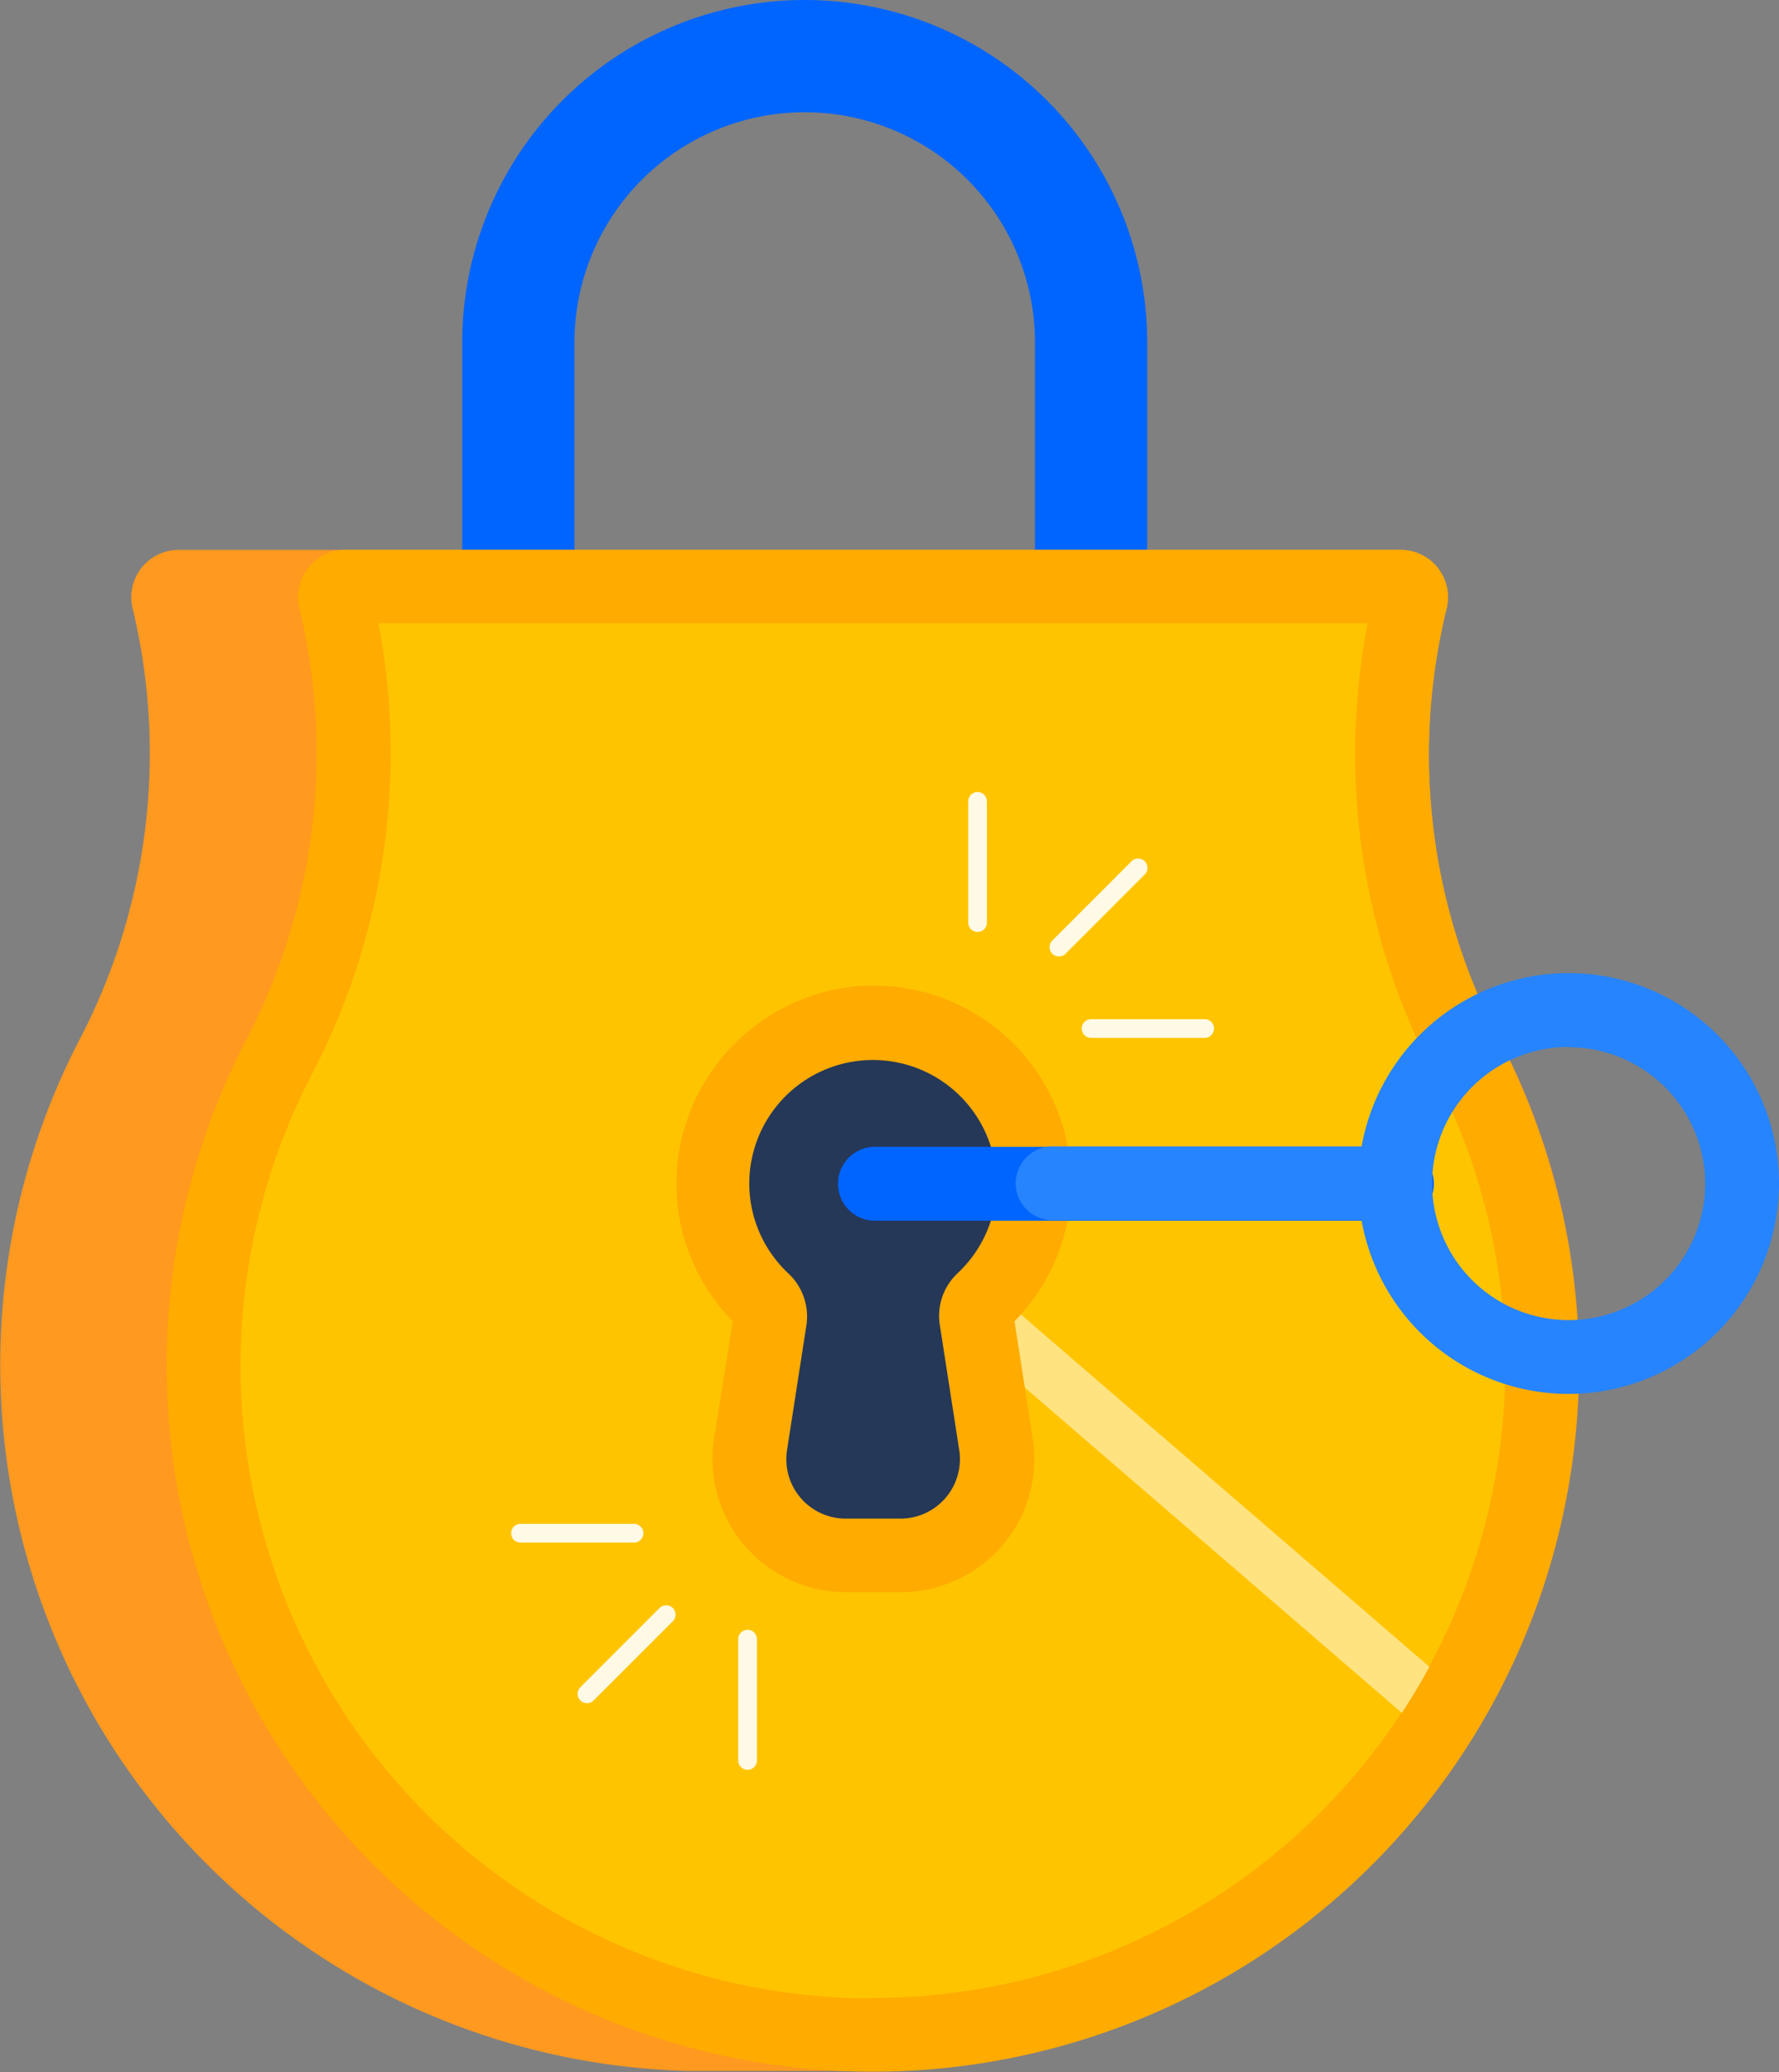 <svg xmlns="http://www.w3.org/2000/svg" viewBox="0 0 190.21 221.49"><rect x="0" y="0" width="190.21" height="221.49" fill="#808080" stroke="none"/><defs><style>.cls-1{isolation:isolate;}.cls-2{fill:#0065ff;}.cls-3{fill:#ff991f;}.cls-4{fill:#ffab00;}.cls-5{fill:#ffc400;}.cls-6{fill:#ffe380;mix-blend-mode:multiply;}.cls-7{fill:#253858;}.cls-8{fill:#2684ff;}.cls-9{fill:none;stroke:#fffae5;stroke-linecap:round;stroke-miterlimit:10;stroke-width:2px;}</style></defs><title>Lock with Key</title><g class="cls-1"><g id="Layer_2" data-name="Layer 2"><g id="Objects"><path class="cls-2" d="M122.66,119.53H49.42V36.62a36.62,36.62,0,1,1,73.24,0Zm-61.24-12h49.24V36.62a24.62,24.62,0,1,0-49.24,0Z"/><path class="cls-3" d="M160.32,111.17a65.48,65.48,0,0,1-5.65-46.12h0a5.06,5.06,0,0,0-4.9-6.27H19.07A5.06,5.06,0,0,0,14.17,65h0a66.12,66.12,0,0,1-5.79,46.37,75.5,75.5,0,0,0,65.22,110H91.46a75.48,75.48,0,0,0,68.86-110.29Z"/><path class="cls-4" d="M154.67,65.05h0a5.06,5.06,0,0,0-4.9-6.27H36.94A5.06,5.06,0,0,0,32,65h0a66.17,66.17,0,0,1-5.79,46.37,75.49,75.49,0,1,0,134.07-.25A65.48,65.48,0,0,1,154.67,65.05Z"/><path class="cls-5" d="M93.35,213.6l-1.7,0A67.6,67.6,0,0,1,33.26,115a74.34,74.34,0,0,0,7.21-48.38H146.23a73.51,73.51,0,0,0,7.1,48.16,67.6,67.6,0,0,1-60,98.78Z"/><path class="cls-6" d="M152.83,178.17,84.5,119.25l-3.68,4.27,69.06,59.57Q151.47,180.69,152.83,178.17Z"/><path class="cls-4" d="M90.43,170.19a14.25,14.25,0,0,1-14.08-16.44l2-12.51a21,21,0,0,1-6-15.88,21.27,21.27,0,0,1,20.07-20l1,0a21.09,21.09,0,0,1,15.05,35.88l1.95,12.51a14.25,14.25,0,0,1-14.08,16.44Z"/><path class="cls-7" d="M106.57,126.46a13.18,13.18,0,0,1-4.22,9.67,6.26,6.26,0,0,0-1.85,5.6L102.56,155a6.36,6.36,0,0,1-6.29,7.33H90.43A6.35,6.35,0,0,1,84.15,155l2.08-13.4a6.31,6.31,0,0,0-2-5.54,13.17,13.17,0,0,1-4.1-10.26,13.22,13.22,0,0,1,26.42.69Z"/><path class="cls-2" d="M149.16,130.48H93.35a3.95,3.95,0,0,1,0-7.89h55.81a3.95,3.95,0,1,1,0,7.89Z"/><path class="cls-8" d="M153.11,126.54a4,4,0,0,0-4-4H112.35a3.95,3.95,0,0,0,0,7.89h36.81A3.94,3.94,0,0,0,153.11,126.54Z"/><path class="cls-8" d="M167.71,149a22.49,22.49,0,1,1,22.5-22.49A22.52,22.52,0,0,1,167.71,149Zm0-37.09a14.6,14.6,0,1,0,14.61,14.6A14.62,14.62,0,0,0,167.71,111.94Z"/><line class="cls-9" x1="55.65" y1="163.89" x2="67.79" y2="163.89"/><line class="cls-9" x1="62.76" y1="181.06" x2="71.23" y2="172.59"/><line class="cls-9" x1="79.93" y1="188.18" x2="79.93" y2="175.21"/><line class="cls-9" x1="128.8" y1="109.94" x2="116.66" y2="109.94"/><line class="cls-9" x1="121.69" y1="92.77" x2="113.22" y2="101.24"/><line class="cls-9" x1="104.52" y1="85.66" x2="104.52" y2="98.62"/></g></g></g></svg>